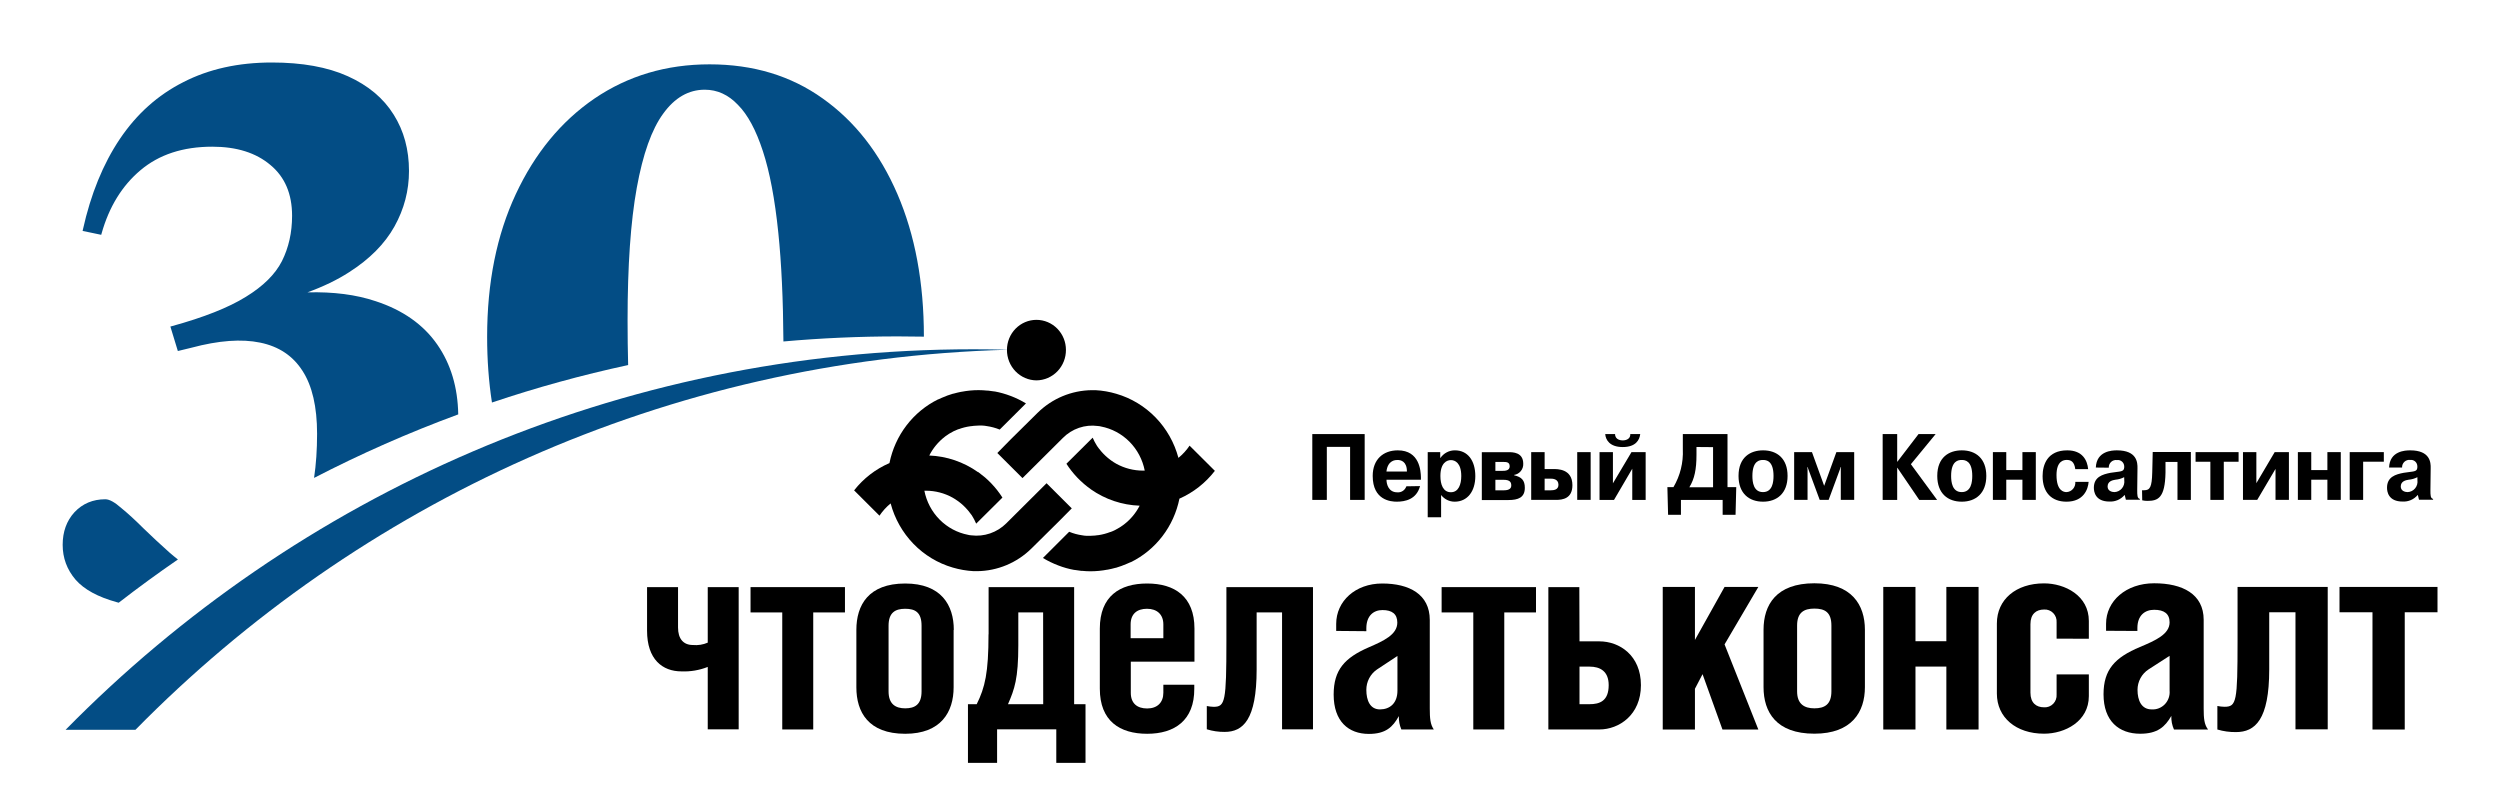 <?xml version="1.0" encoding="UTF-8"?> <svg xmlns="http://www.w3.org/2000/svg" width="1360" height="431" viewBox="0 0 1360 431" fill="none"> <g clip-path="url(#clip0_737_53766)"> <path fill-rule="evenodd" clip-rule="evenodd" d="M537.801 345.065V319.391H584.332V383.08H590.52V415.543H574.621V396.754H542.418V415.47H526.566V383.08H531.327C535.849 373.988 537.753 365.915 537.753 345.065H537.801ZM567.457 333.161H553.962V351.029C553.962 369.164 551.915 374.861 548.345 383.08H567.504L567.457 333.161Z" fill="black"></path> <path fill-rule="evenodd" clip-rule="evenodd" d="M368.851 319.391V341.38C368.851 347.465 371.731 350.884 376.92 350.884C379.68 351.148 382.462 350.706 385.012 349.599V319.391H401.84V396.754H385.012V362.812C380.465 364.605 375.604 365.43 370.732 365.236C360.354 365.236 352 358.69 352 343.101V319.391H368.851Z" fill="black"></path> <path fill-rule="evenodd" clip-rule="evenodd" d="M459.656 319.391V333.161H442.4V396.826H425.549V333.161H408.293V319.391H459.656Z" fill="black"></path> <path fill-rule="evenodd" clip-rule="evenodd" d="M518.773 342.664V373.866C518.773 387.322 511.919 399.177 492.425 399.177C472.432 399.177 465.863 387.394 465.863 373.939V342.664C465.863 329.184 472.432 317.426 492.425 317.426C512.014 317.426 518.869 329.184 518.869 342.664H518.773ZM483.381 340.385V376.121C483.381 383.079 487.237 385.334 492.425 385.334C497.614 385.334 501.327 383.346 501.327 376.121V340.385C501.327 333.112 497.9 331.172 492.425 331.172C486.951 331.172 483.381 333.306 483.381 340.385Z" fill="black"></path> <path fill-rule="evenodd" clip-rule="evenodd" d="M615.156 359.95V376.921C615.156 382.594 618.583 385.406 624.058 385.406C629.532 385.406 632.864 382.206 632.864 376.848V372.508H649.691V374.642C649.787 391.904 638.981 399.177 624.058 399.177C609.134 399.177 598.305 392.219 598.305 374.642V341.961C598.305 324.36 609.134 317.426 624.058 317.426C638.981 317.426 649.787 324.505 649.787 341.961V359.95H615.156ZM632.864 347.198V339.682C632.864 334.275 629.437 331.172 623.962 331.172C618.488 331.172 615.061 334.009 615.061 339.682V347.198H632.864Z" fill="black"></path> <path fill-rule="evenodd" clip-rule="evenodd" d="M714.266 319.391V396.754H697.438V333.161H683.61V364.218C683.61 391.59 676.207 398.16 666.211 398.16C662.921 398.195 659.645 397.712 656.5 396.729V384.074C657.715 384.327 658.949 384.473 660.189 384.51C666.473 384.51 667.163 381.795 667.163 348.896V319.391H714.266Z" fill="black"></path> <path fill-rule="evenodd" clip-rule="evenodd" d="M726.888 343.222V339.391C726.888 327.051 737.289 317.426 751.927 317.426C766.565 317.426 777.799 323.22 777.799 337.282V385.479C777.799 390.716 778.085 394.134 779.989 396.825H762.328C761.356 394.532 760.893 392.049 760.972 389.552C757.687 395.516 753.831 399.25 744.668 399.25C733.576 399.25 725.508 392.437 725.508 377.842C725.508 364.362 731.53 357.841 744.549 352.168C752.76 348.628 760.139 345.21 760.139 338.688C760.139 334.009 757.282 331.875 752.07 331.875C747.31 331.875 743.287 334.857 743.287 341.815V343.367L726.888 343.222ZM749.047 364.217C747.271 365.437 745.816 367.084 744.812 369.012C743.808 370.94 743.284 373.09 743.287 375.272C743.287 381.091 745.358 385.915 750.69 385.915C756.021 385.915 760.21 382.642 760.21 375.684V356.847L749.047 364.217Z" fill="black"></path> <path fill-rule="evenodd" clip-rule="evenodd" d="M835.581 319.391V333.161H818.326V396.826H801.474V333.161H784.242V319.391H835.581Z" fill="black"></path> <path fill-rule="evenodd" clip-rule="evenodd" d="M859.251 348.896H870.057C881.029 348.896 892.668 356.557 892.668 372.728C892.668 388.899 880.767 396.826 870.057 396.826H842.305V319.391H859.156L859.251 348.896ZM859.251 383.08H864.725C870.2 383.08 875.127 381.383 875.127 372.728C875.127 365.067 870.366 362.642 864.725 362.642H859.251V383.08Z" fill="black"></path> <path fill-rule="evenodd" clip-rule="evenodd" d="M922.047 348.121L938.16 319.295H956.535L938.16 350.546L956.535 396.852H937.018L926.188 366.741L922.047 374.693V396.852H904.529V319.295H922.047V348.121Z" fill="black"></path> <path fill-rule="evenodd" clip-rule="evenodd" d="M1014.51 342.589V373.816C1014.51 387.32 1007.37 399.127 987.024 399.127C966.222 399.127 959.367 387.32 959.367 373.816V342.589C959.367 329.085 966.222 317.303 987.024 317.303C1007.37 317.303 1014.51 329.085 1014.51 342.589ZM977.623 340.31V376.095C977.623 383.053 981.598 385.332 987.024 385.332C992.451 385.332 996.283 383.344 996.283 376.095V340.31C996.283 333.037 992.713 331.073 987.024 331.073C981.336 331.073 977.623 333.207 977.623 340.31Z" fill="black"></path> <path fill-rule="evenodd" clip-rule="evenodd" d="M1042.02 348.824H1058.82V319.295H1076.34V396.852H1058.82V362.619H1042.02V396.852H1024.5V319.295H1042.02V348.824Z" fill="black"></path> <path fill-rule="evenodd" clip-rule="evenodd" d="M1118.79 347.416V338.567C1118.86 337.635 1118.73 336.699 1118.41 335.822C1118.09 334.946 1117.59 334.149 1116.94 333.487C1116.29 332.825 1115.51 332.312 1114.65 331.984C1113.79 331.656 1112.88 331.52 1111.96 331.585C1107.68 331.585 1104.56 334.009 1104.56 339.537V376.824C1104.56 382.352 1107.68 384.776 1111.96 384.776C1112.88 384.841 1113.79 384.705 1114.65 384.377C1115.51 384.049 1116.29 383.536 1116.94 382.874C1117.59 382.212 1118.09 381.416 1118.41 380.539C1118.73 379.663 1118.86 378.726 1118.79 377.794V366.86H1136.33V378.667C1136.33 392.438 1123.36 399.129 1111.96 399.129C1096.7 399.129 1086.3 390.304 1086.3 377.309V339.173C1086.3 326.106 1096.7 317.354 1111.96 317.354C1123.36 317.354 1136.33 324.021 1136.33 337.791V347.489L1118.79 347.416Z" fill="black"></path> <path fill-rule="evenodd" clip-rule="evenodd" d="M1145.7 343.147V339.316C1145.7 326.952 1156.55 317.303 1171.88 317.303C1187.21 317.303 1198.8 323.121 1198.8 337.183V385.477C1198.8 390.738 1199.09 394.157 1201.18 396.848H1182.64C1181.6 394.533 1181.11 391.998 1181.21 389.453C1177.78 395.417 1173.67 399.151 1164.27 399.151C1152.72 399.151 1144.32 392.314 1144.32 377.695C1144.32 364.191 1150.58 357.669 1164.12 351.972C1172.64 348.408 1180.26 344.99 1180.26 338.565C1180.26 333.861 1177.28 331.728 1171.86 331.728C1166.88 331.728 1162.74 334.71 1162.74 341.668V343.244L1145.7 343.147ZM1168.79 364.167C1166.96 365.356 1165.46 366.994 1164.41 368.93C1163.37 370.866 1162.82 373.038 1162.81 375.246C1162.81 381.065 1164.96 385.914 1170.5 385.914C1171.83 386 1173.16 385.792 1174.4 385.304C1175.64 384.817 1176.77 384.061 1177.7 383.088C1178.62 382.116 1179.33 380.95 1179.77 379.672C1180.22 378.393 1180.38 377.032 1180.26 375.683V356.772L1168.79 364.167Z" fill="black"></path> <path fill-rule="evenodd" clip-rule="evenodd" d="M1266.28 319.295V396.755H1248.74V333.066H1234.46V364.171C1234.46 391.591 1226.77 398.258 1216.37 398.258C1212.95 398.301 1209.54 397.827 1206.25 396.852V384.051C1207.52 384.318 1208.8 384.464 1210.09 384.487C1216.66 384.487 1217.23 381.796 1217.23 348.824V319.295H1266.28Z" fill="black"></path> <path fill-rule="evenodd" clip-rule="evenodd" d="M1326.12 319.295V333.066H1308.18V396.852H1290.63V333.066H1272.69V319.295H1326.12Z" fill="black"></path> <path fill-rule="evenodd" clip-rule="evenodd" d="M721.793 271.947H713.891V236.139H742.381V271.947H734.455V243.097H721.793V271.947Z" fill="black"></path> <path fill-rule="evenodd" clip-rule="evenodd" d="M772.503 264.43C770.575 271.703 764.363 272.916 759.841 272.916C756.628 272.916 746.75 272.164 746.75 258.902C746.75 249.908 752.462 244.986 760.412 244.986C772.312 244.986 772.884 256.236 772.979 259.533V260.963H754.247C754.247 263.388 755.366 267.824 760.102 267.824C761.169 267.926 762.238 267.658 763.136 267.064C764.034 266.47 764.71 265.585 765.053 264.551L772.503 264.43ZM765.363 256.502C765.363 250.926 762.007 250.223 760.245 250.223C759.269 250.223 754.961 250.223 754.224 256.502H765.363Z" fill="black"></path> <path fill-rule="evenodd" clip-rule="evenodd" d="M783.483 245.956V249.084H783.626C784.513 247.806 785.691 246.766 787.059 246.052C788.427 245.339 789.944 244.973 791.48 244.987C798.335 244.987 802.572 250.417 802.572 259.024C802.572 267.243 798.311 272.916 791.337 272.916C789.917 272.918 788.516 272.592 787.237 271.962C785.959 271.332 784.838 270.415 783.959 269.279V281.401H776.676V245.956H783.483ZM789.29 267.776C793.456 267.776 794.931 263.485 794.931 258.976C794.931 251.702 791.433 250.296 789.29 250.296C787.148 250.296 783.578 251.727 783.578 258.976C783.578 263.485 785.006 267.776 789.29 267.776Z" fill="black"></path> <path fill-rule="evenodd" clip-rule="evenodd" d="M820.628 245.982C822.889 245.982 828.649 245.982 828.649 252.262C828.711 253.721 828.239 255.151 827.324 256.275C826.409 257.4 825.117 258.138 823.698 258.347V258.565C827.745 259.486 829.506 261.28 829.506 265.378C829.506 270.687 825.864 272.021 820.604 272.021H806.109V245.982H820.628ZM813.488 256.141H817.296C818.486 256.141 821.271 256.141 821.271 253.716C821.271 251.292 819.486 251.292 817.439 251.292H813.488V256.141ZM813.488 266.735H818.058C821.652 266.735 822.128 265.208 822.128 264.069C822.128 262.347 821.414 261.014 817.962 261.014H813.488V266.735Z" fill="black"></path> <path fill-rule="evenodd" clip-rule="evenodd" d="M840.278 245.953V255.166H844.871C847.132 255.166 855.391 254.923 855.391 263.967C855.391 271.24 850.012 271.943 846.514 271.943H832.971V245.953H840.278ZM840.278 266.73H843.586C845.3 266.73 847.799 266.415 847.799 263.724C847.799 260.475 844.633 260.378 843.396 260.378H840.278V266.73ZM865.317 271.943H858.01V245.953H865.317V271.943Z" fill="black"></path> <path fill-rule="evenodd" clip-rule="evenodd" d="M887.523 245.958H895.235V271.947H887.952V254.976L878.027 271.947H870.148V245.958H877.432V262.928L887.523 245.958ZM878.598 236.139C878.598 239.412 882.049 239.581 882.763 239.581C884.691 239.581 887.023 238.709 886.881 236.139H892.284C891.903 239.315 889.903 243.194 882.763 243.194C875.623 243.194 873.457 239.218 873.243 236.139H878.598Z" fill="black"></path> <path fill-rule="evenodd" clip-rule="evenodd" d="M944.522 264.989L944.141 280.045H937.12V271.947H914.437V280.045H907.439L907.059 264.989H910.367C914.019 258.798 915.791 251.645 915.46 244.43V236.139H939.761V264.989H944.522ZM922.886 243.169V247.412C922.886 255.437 921.792 260.504 919.007 265.062H931.907V243.242L922.886 243.169Z" fill="black"></path> <path fill-rule="evenodd" clip-rule="evenodd" d="M945.758 258.902C945.758 248.671 952.279 244.986 959.11 244.986C966.727 244.986 972.439 249.447 972.439 258.902C972.439 268.358 966.679 272.916 959.11 272.916C951.542 272.916 945.758 268.479 945.758 258.902ZM964.799 258.902C964.799 250.611 960.872 250.223 959.063 250.223C957.254 250.223 953.303 250.611 953.303 258.902C953.303 262.224 953.874 267.703 959.063 267.703C964.251 267.703 964.799 262.175 964.799 258.902Z" fill="black"></path> <path fill-rule="evenodd" clip-rule="evenodd" d="M983.305 254.051H983.162L983.305 255.384V271.943H976.021V245.953H985.709L992.325 264.233H992.373L998.99 245.953H1008.68V271.943H1001.39V255.384L1001.54 254.051H1001.39L994.777 271.943H989.921L983.305 254.051Z" fill="black"></path> <path fill-rule="evenodd" clip-rule="evenodd" d="M1043.68 236.139H1052.99L1039.52 252.528L1053.78 271.947H1044.07L1032.17 254.467H1032.07V271.947H1024.17V236.139H1032.07V251.17H1032.17L1043.68 236.139Z" fill="black"></path> <path fill-rule="evenodd" clip-rule="evenodd" d="M1053.87 258.902C1053.87 248.671 1060.39 244.986 1067.22 244.986C1074.84 244.986 1080.55 249.447 1080.55 258.902C1080.55 268.358 1074.79 272.916 1067.22 272.916C1059.65 272.916 1053.87 268.479 1053.87 258.902ZM1072.91 258.902C1072.91 250.611 1068.98 250.223 1067.17 250.223C1065.37 250.223 1061.41 250.611 1061.41 258.902C1061.41 262.224 1061.99 267.703 1067.17 267.703C1072.36 267.703 1072.91 262.175 1072.91 258.902Z" fill="black"></path> <path fill-rule="evenodd" clip-rule="evenodd" d="M1091.41 271.943H1084.13V245.953H1091.41V255.724H1100.2V245.953H1107.48V271.943H1100.2V260.96H1091.41V271.943Z" fill="black"></path> <path fill-rule="evenodd" clip-rule="evenodd" d="M1136.21 262.127C1135.92 266.176 1133.47 272.916 1124.17 272.916C1116.19 272.916 1111.17 268.067 1111.17 258.999C1111.17 252.817 1113.76 244.986 1124.59 244.986C1132.92 244.986 1135.52 250.465 1135.95 255.217H1128.95C1128.43 251.023 1126.45 250.199 1124.31 250.199C1122.71 250.199 1118.74 250.684 1118.74 258.442C1118.74 267.097 1122.71 267.703 1124.21 267.703C1124.89 267.663 1125.55 267.487 1126.15 267.183C1126.76 266.88 1127.3 266.456 1127.75 265.936C1128.19 265.417 1128.53 264.812 1128.74 264.158C1128.95 263.504 1129.03 262.813 1128.97 262.127H1136.21Z" fill="black"></path> <path fill-rule="evenodd" clip-rule="evenodd" d="M1140.13 254.345C1140.49 245.301 1148.99 244.986 1151.6 244.986C1162.6 244.986 1162.84 251.702 1162.79 254.684L1162.65 266.564C1162.65 269.376 1162.65 271.097 1164.08 271.412V271.873H1156.48L1155.86 269.327H1155.72C1154.71 270.503 1153.45 271.431 1152.04 272.039C1150.62 272.648 1149.09 272.923 1147.56 272.843C1139.77 272.843 1139.06 267.485 1139.06 265.327C1139.06 259.412 1143.82 258.054 1148.13 257.205C1153.51 256.333 1155.41 256.842 1155.58 254.272V253.714C1155.57 253.214 1155.46 252.721 1155.25 252.268C1155.04 251.816 1154.74 251.413 1154.36 251.088C1153.99 250.763 1153.55 250.522 1153.08 250.381C1152.61 250.24 1152.11 250.203 1151.63 250.272C1151.06 250.193 1150.48 250.243 1149.93 250.417C1149.38 250.592 1148.87 250.888 1148.45 251.283C1148.03 251.679 1147.69 252.165 1147.47 252.706C1147.25 253.248 1147.15 253.832 1147.18 254.417L1140.13 254.345ZM1155.55 259.581C1154.07 260.351 1152.45 260.82 1150.79 260.963C1149.27 261.206 1146.53 261.763 1146.53 264.673C1146.53 267.097 1148.91 267.703 1150.27 267.703C1151.05 267.67 1151.82 267.471 1152.52 267.118C1153.22 266.766 1153.85 266.267 1154.35 265.656C1154.85 265.044 1155.22 264.332 1155.44 263.566C1155.65 262.799 1155.71 261.996 1155.6 261.206L1155.55 259.581Z" fill="black"></path> <path fill-rule="evenodd" clip-rule="evenodd" d="M1165.27 266.688C1165.67 266.712 1166.07 266.712 1166.46 266.688C1169.53 266.688 1170.63 265.112 1170.82 256.991L1171.08 245.887H1191.83V271.949H1184.55V251.293H1178.03V257.136C1177.77 270.907 1173.98 272.483 1168.2 272.483C1167.25 272.487 1166.3 272.381 1165.37 272.167L1165.27 266.688Z" fill="black"></path> <path fill-rule="evenodd" clip-rule="evenodd" d="M1194.39 251.19V245.953H1217.79V251.19H1209.74V271.943H1202.44V251.19H1194.39Z" fill="black"></path> <path fill-rule="evenodd" clip-rule="evenodd" d="M1237.43 245.953H1245.17V271.943H1237.88V255.069L1227.93 271.943H1220.18V245.953H1227.46V262.851L1237.43 245.953Z" fill="black"></path> <path fill-rule="evenodd" clip-rule="evenodd" d="M1257.32 271.943H1250.04V245.953H1257.32V255.724H1266.1V245.953H1273.38V271.943H1266.1V260.96H1257.32V271.943Z" fill="black"></path> <path fill-rule="evenodd" clip-rule="evenodd" d="M1285.55 271.943H1278.24V245.953H1296.8V251.166H1285.55V271.943Z" fill="black"></path> <path fill-rule="evenodd" clip-rule="evenodd" d="M1299.66 254.345C1299.99 245.301 1308.49 244.986 1311.13 244.986C1322.1 244.986 1322.37 251.702 1322.29 254.684L1322.15 266.564C1322.15 269.376 1322.15 271.097 1323.6 271.412V271.873H1315.94L1315.32 269.327H1315.18C1314.17 270.504 1312.92 271.432 1311.51 272.041C1310.1 272.651 1308.57 272.925 1307.04 272.843C1299.26 272.843 1298.54 267.485 1298.54 265.327C1298.54 259.412 1303.18 258.054 1307.61 257.205C1312.99 256.333 1314.89 256.842 1315.04 254.272V253.714C1315.04 253.216 1314.94 252.722 1314.74 252.266C1314.54 251.811 1314.25 251.403 1313.89 251.071C1313.52 250.738 1313.09 250.488 1312.62 250.338C1312.16 250.188 1311.67 250.14 1311.18 250.199C1310.61 250.12 1310.03 250.17 1309.48 250.345C1308.93 250.52 1308.43 250.815 1308 251.211C1307.58 251.606 1307.24 252.092 1307.02 252.633C1306.8 253.175 1306.7 253.759 1306.73 254.345H1299.66ZM1315.06 259.581C1313.58 260.354 1311.96 260.824 1310.3 260.963C1308.75 261.206 1306.01 261.763 1306.01 264.673C1306.01 267.097 1308.39 267.703 1309.75 267.703C1310.53 267.67 1311.3 267.471 1312 267.118C1312.7 266.766 1313.33 266.267 1313.83 265.656C1314.33 265.044 1314.7 264.332 1314.92 263.566C1315.13 262.799 1315.19 261.996 1315.08 261.206L1315.06 259.581Z" fill="black"></path> <path d="M563.827 206.924C568.112 206.885 572.206 205.118 575.213 202.009C578.22 198.901 579.895 194.705 579.869 190.341C579.869 186.007 578.179 181.85 575.171 178.786C572.162 175.722 568.082 174 563.827 174C559.573 174 555.492 175.722 552.484 178.786C549.476 181.85 547.785 186.007 547.785 190.341C547.76 194.705 549.434 198.901 552.442 202.009C555.449 205.118 559.543 206.885 563.827 206.924Z" fill="black"></path> <path d="M660.888 256.136L647.131 242.438C645.447 244.95 643.401 247.189 641.062 249.081C638.852 240.797 634.58 233.235 628.659 227.127C622.738 221.019 615.368 216.573 607.264 214.218C603.568 213.115 599.758 212.456 595.911 212.254H595.554H593.959C582.914 212.363 572.331 216.789 564.398 224.618L549.689 239.165L542.549 246.438L556.235 260.088L578.179 238.268C580.648 235.764 583.65 233.874 586.952 232.743C590.254 231.612 593.768 231.271 597.22 231.746C597.791 231.746 598.363 231.892 598.934 232.013C604.799 233.139 610.199 236.026 614.441 240.303C618.682 244.58 621.571 250.052 622.735 256.015C622.426 256.015 622.116 256.015 621.783 256.015C616.714 256.022 611.723 254.738 607.264 252.281C606.321 251.751 605.407 251.168 604.527 250.535C604.311 250.396 604.105 250.242 603.908 250.075C602.169 248.775 600.573 247.287 599.148 245.638L598.648 245.032C597.986 244.259 597.366 243.45 596.792 242.608C595.88 241.172 595.084 239.664 594.412 238.098L580.131 252.281C580.978 253.613 581.892 254.899 582.868 256.136C583.773 257.299 584.748 258.415 585.748 259.481L586.176 259.942C587.152 260.96 588.2 261.93 589.271 262.876L589.818 263.361C590.913 264.282 592.032 265.179 593.222 266.003L593.364 266.149C601.211 271.664 610.446 274.769 619.974 275.095C617.935 279.065 615.058 282.526 611.549 285.229L611.025 285.617C610.47 286.049 609.89 286.445 609.287 286.805C609.137 286.916 608.978 287.013 608.811 287.096C608.177 287.51 607.517 287.883 606.836 288.211L606.479 288.405C605.741 288.768 604.979 289.108 604.099 289.423H603.956C601.941 290.204 599.851 290.765 597.72 291.096C597.077 291.096 596.387 291.29 595.697 291.338C595.007 291.387 593.983 291.484 593.103 291.484C592.222 291.484 591.794 291.484 591.151 291.484C590.318 291.484 589.509 291.338 588.771 291.217C586.321 290.877 583.922 290.225 581.63 289.277L567.35 303.533C570.015 305.148 572.819 306.511 575.728 307.606C578.511 308.686 581.388 309.498 584.32 310.03H584.534C585.724 310.249 586.914 310.418 588.128 310.54H588.652C590.127 310.685 591.627 310.782 593.15 310.782C596.273 310.78 599.389 310.479 602.457 309.885H602.599C604.027 309.618 605.455 309.279 606.836 308.891H607.026C609.1 308.275 611.135 307.53 613.119 306.661C613.762 306.394 614.405 306.151 615 305.836H615.166C621.886 302.531 627.767 297.692 632.353 291.697C636.939 285.701 640.106 278.709 641.609 271.264C649.17 267.932 655.797 262.733 660.888 256.136Z" fill="black"></path> <path d="M583.044 276.552L569.334 262.878L547.413 284.698C544.925 287.173 541.921 289.045 538.624 290.174C535.328 291.303 531.823 291.661 528.372 291.22C527.801 291.22 527.23 291.074 526.659 290.953C520.795 289.824 515.396 286.936 511.155 282.659C506.915 278.382 504.025 272.913 502.858 266.951C503.191 266.951 503.5 266.951 503.833 266.951C508.839 266.969 513.762 268.252 518.162 270.685C519.105 271.215 520.019 271.798 520.899 272.431L521.518 272.867C523.257 274.167 524.853 275.654 526.278 277.304C526.445 277.498 526.611 277.716 526.802 277.91C527.444 278.71 528.087 279.534 528.658 280.334C529.575 281.775 530.371 283.291 531.038 284.868L545.319 270.685C544.443 269.303 543.497 267.968 542.487 266.685C541.582 265.521 540.606 264.406 539.607 263.339L539.178 262.878C538.179 261.836 537.155 260.866 536.084 259.921L535.537 259.46C534.442 258.539 533.299 257.642 532.133 256.793H531.966C524.171 251.294 514.998 248.173 505.523 247.799C507.537 243.846 510.381 240.394 513.854 237.689L514.377 237.277L516.115 236.089L516.591 235.798C517.233 235.41 517.9 235.046 518.566 234.707L518.923 234.513C519.685 234.149 520.447 233.81 521.303 233.495H521.47C523.494 232.733 525.593 232.197 527.73 231.894C528.396 231.894 529.063 231.7 529.753 231.652C530.443 231.603 531.49 231.507 532.371 231.507C533.252 231.507 533.68 231.507 534.323 231.507C535.132 231.507 535.941 231.652 536.703 231.773C539.15 232.117 541.547 232.76 543.843 233.688L558.124 219.457C555.469 217.839 552.672 216.476 549.77 215.384C546.988 214.324 544.121 213.512 541.201 212.96H540.987C539.797 212.766 538.607 212.596 537.393 212.475H536.869C535.394 212.329 533.894 212.232 532.371 212.232C529.248 212.235 526.133 212.535 523.065 213.129H522.922C521.47 213.42 520.066 213.76 518.685 214.148H518.495C516.417 214.749 514.381 215.495 512.402 216.378C511.783 216.669 511.14 216.912 510.522 217.227H510.379C503.636 220.542 497.736 225.397 493.137 231.414C488.539 237.432 485.365 244.449 483.864 251.92C476.344 255.163 469.735 260.262 464.633 266.757L478.438 280.528C480.128 278.014 482.173 275.768 484.507 273.861C486.711 282.146 490.978 289.711 496.895 295.823C502.812 301.935 510.179 306.388 518.281 308.748C521.98 309.837 525.789 310.496 529.634 310.712H531.586C542.62 310.604 553.192 306.187 561.123 298.372L575.832 283.825L583.044 276.552Z" fill="black"></path> </g> <path fill-rule="evenodd" clip-rule="evenodd" d="M92.687 177.647L96.747 190.955L104.09 189.175L104.099 189.173C118.964 185.191 131.429 184.285 141.529 186.383L141.531 186.384C151.734 188.477 159.408 193.625 164.616 201.829L164.62 201.834C169.837 209.921 172.492 221.281 172.492 236C172.492 244.699 171.944 252.694 170.853 259.987C196.127 246.917 222.308 235.359 249.279 225.431C249.029 210.764 245.263 198.123 237.95 187.545C230.368 176.578 219.145 168.685 204.344 163.841C193.733 160.272 181.355 158.681 167.223 159.048C175.901 155.901 183.47 152.244 189.923 148.074C201.076 140.952 209.313 132.662 214.591 123.189C219.856 113.739 222.492 103.672 222.492 93C222.492 81.402 219.726 71.184 214.17 62.376C208.607 53.422 200.274 46.458 189.221 41.471C178.153 36.477 164.366 34 147.892 34C129.654 34 113.593 37.554 99.728 44.687C85.867 51.686 74.366 61.98 65.228 75.553C56.095 89.118 49.395 105.549 45.111 124.826L44.935 125.617L55.059 127.736L55.262 127.017C59.358 112.481 66.415 101.027 76.408 92.611C86.502 84.09 99.508 79.8 115.492 79.8C128.824 79.8 139.355 83.164 147.174 89.81L147.18 89.815C154.966 96.303 158.892 105.46 158.892 117.4C158.892 126.488 157.049 134.696 153.378 142.04C149.731 149.2 143.192 155.701 133.675 161.517L133.67 161.52C124.297 167.329 110.913 172.638 93.48 177.429L92.687 177.647ZM64.574 327.879C75.075 319.738 85.817 311.892 96.787 304.354C95.253 303.163 93.731 301.911 92.22 300.599C87.298 296.209 82.576 291.819 78.053 287.43C73.647 283.024 69.632 279.342 66.01 276.39C64.257 274.84 62.663 273.655 61.233 272.852C59.809 272.053 58.485 271.6 57.292 271.6C50.55 271.6 44.935 273.949 40.509 278.652L40.501 278.661C36.215 283.361 34.092 289.295 34.092 296.4C34.092 303.525 36.427 309.842 41.082 315.318L41.089 315.326C45.765 320.69 53.266 324.749 63.474 327.57C63.837 327.675 64.203 327.778 64.574 327.879Z" fill="#034D85"></path> <path fill-rule="evenodd" clip-rule="evenodd" d="M426.18 185.766C426.035 162.917 425.108 143.195 423.4 126.6C421.533 108.333 418.733 93.533 415 82.2C411.267 70.733 406.733 62.333 401.4 57C396.2 51.533 390.2 48.8 383.4 48.8C374.6 48.8 367.067 53.133 360.8 61.8C354.533 70.333 349.733 83.8 346.4 102.2C343.067 120.6 341.4 144.6 341.4 174.2C341.4 182.737 341.504 190.867 341.711 198.588C316.477 204.034 291.754 210.856 267.624 218.971C265.875 207.703 265 195.78 265 183.2C265 153.733 270.2 127.867 280.6 105.6C291 83.333 305.267 66 323.4 53.6C341.667 41.2 362.533 35 386 35C409.733 35 430.267 41.2 447.6 53.6C465.067 66 478.6 83.333 488.2 105.6C497.794 127.852 502.594 153.699 502.6 183.141C497.911 183.047 493.211 183 488.5 183C467.495 183 446.709 183.935 426.18 185.766Z" fill="#034D85"></path> <path fill-rule="evenodd" clip-rule="evenodd" d="M73.691 397C195.194 273.432 362.72 195.26 548.499 190.256C542.187 190.086 535.853 190 529.499 190C336.158 190 161.322 269.233 35.691 397H73.691Z" fill="#034D85"></path> <defs> <clipPath id="clip0_737_53766"> <rect width="974" height="241" fill="white" transform="translate(352 174)"></rect> </clipPath> </defs> </svg> 